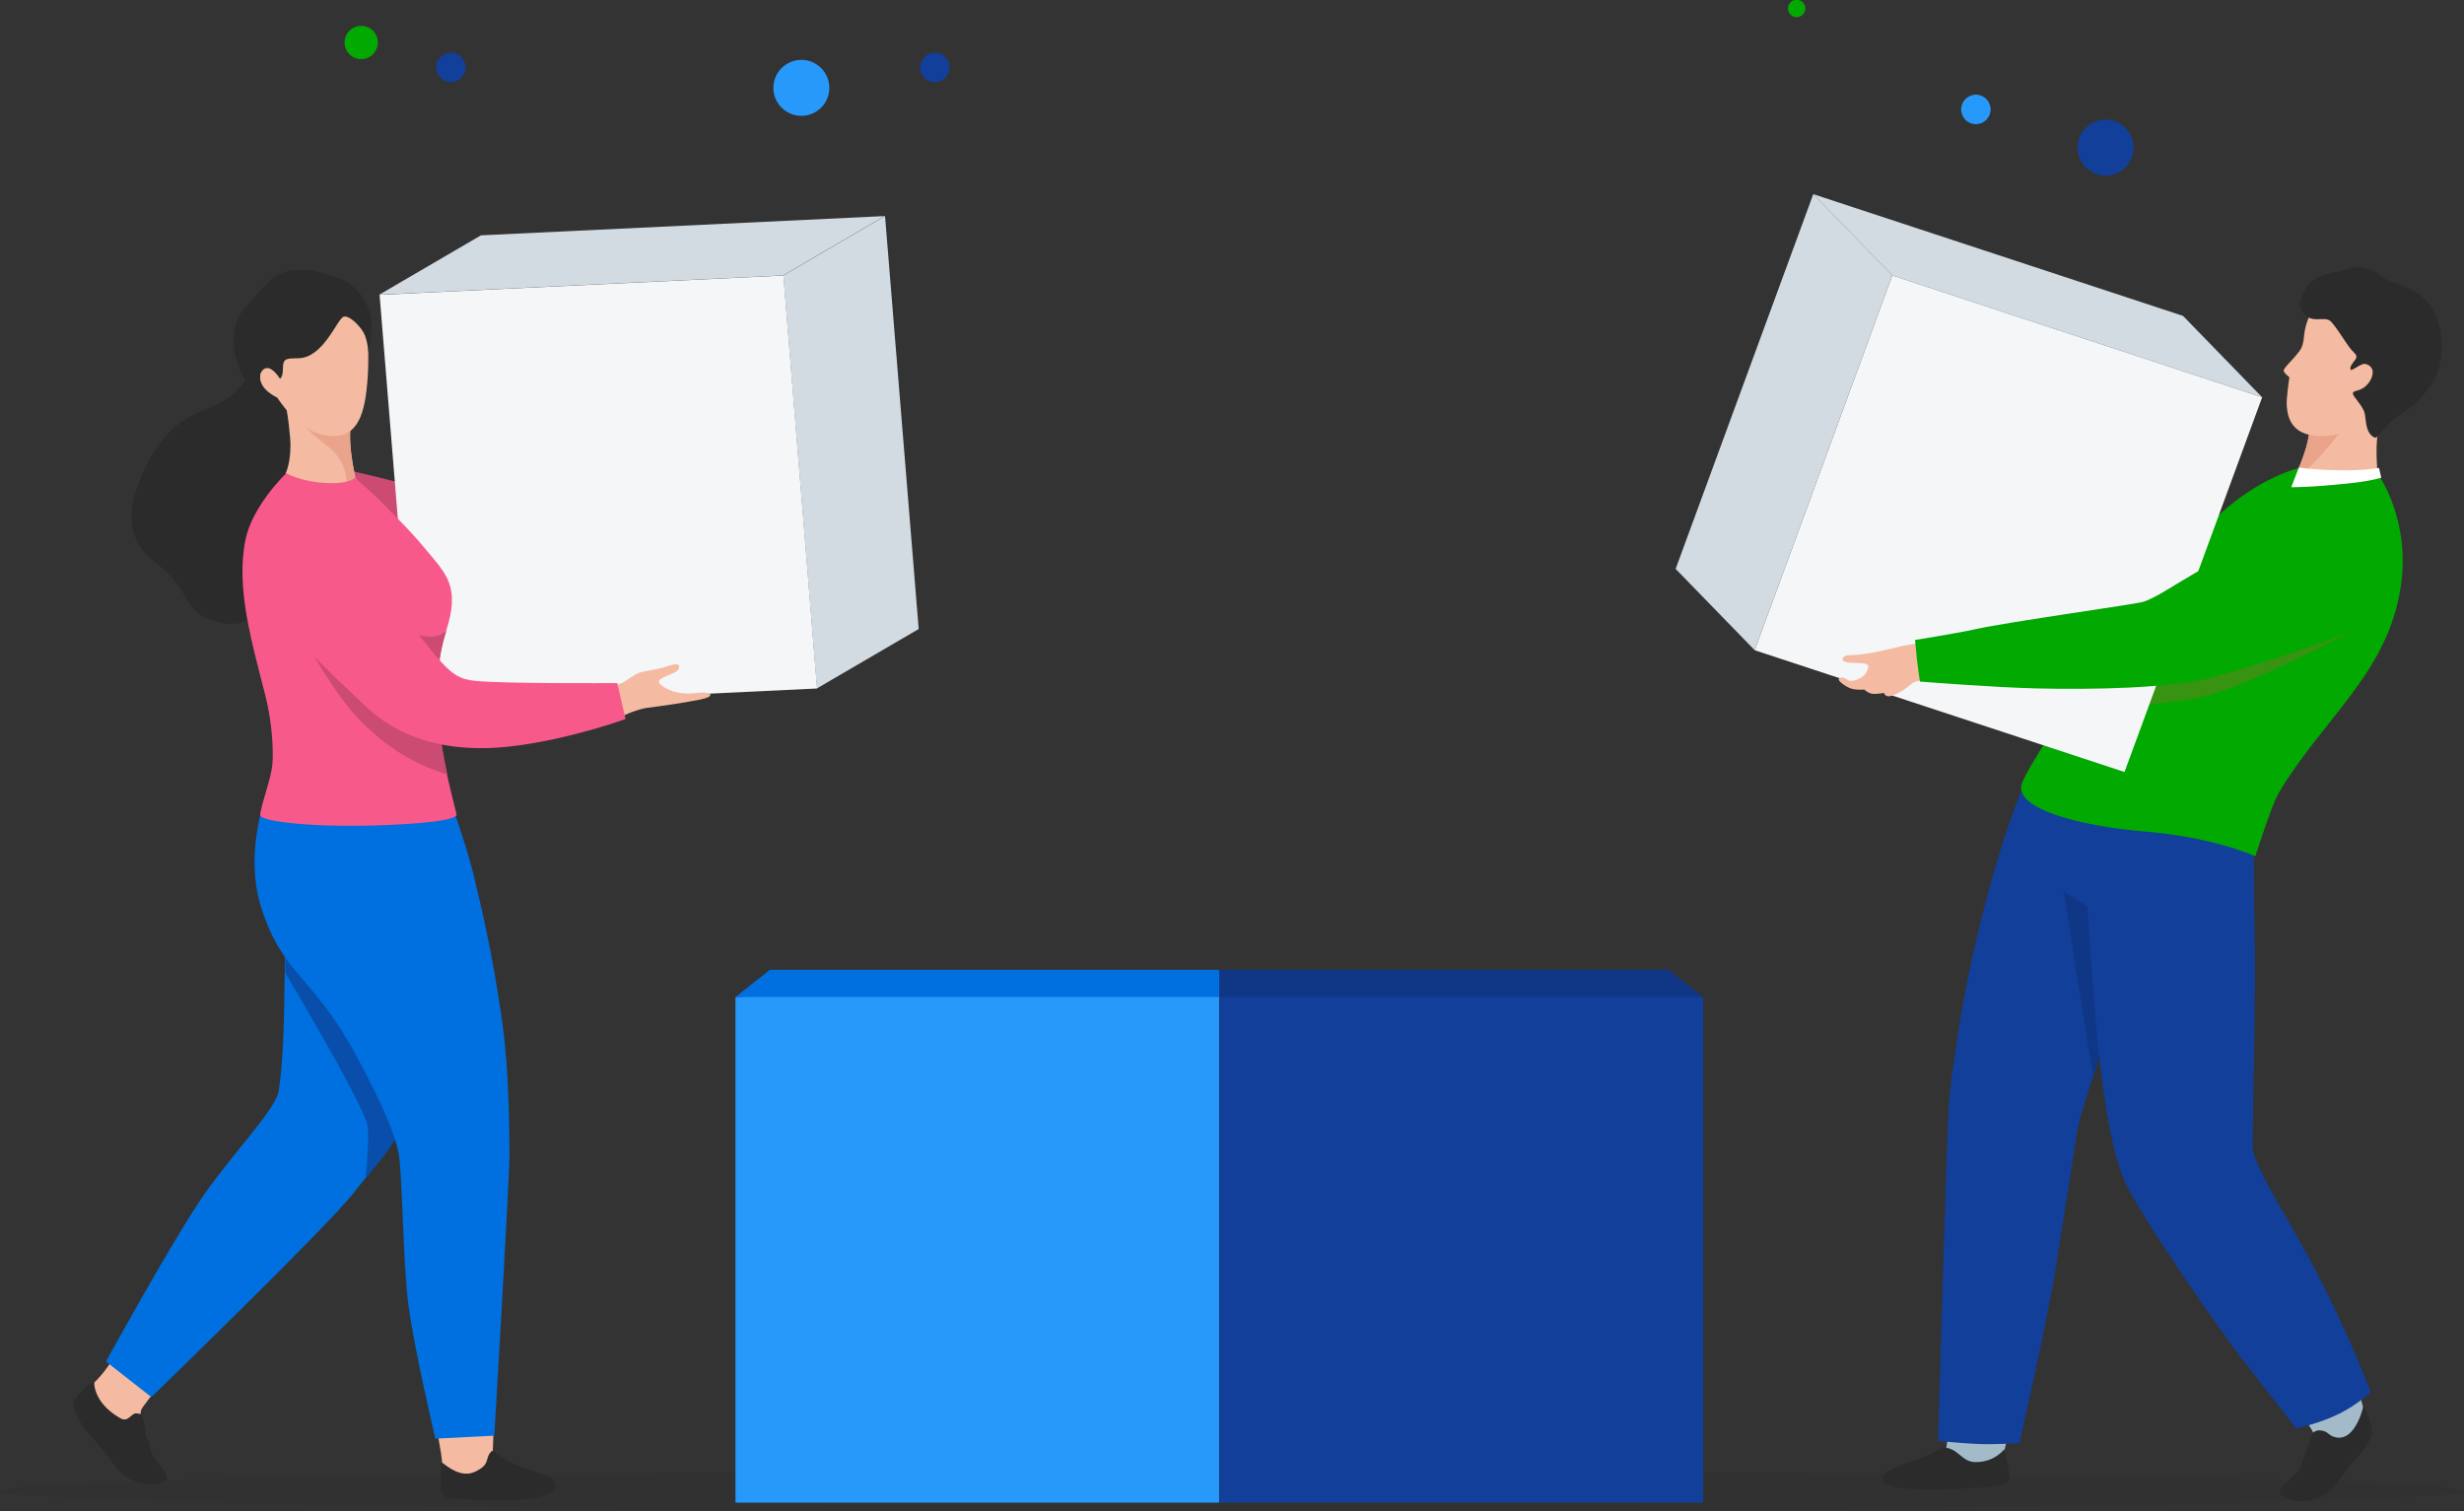 <?xml version="1.0" encoding="utf-8"?>
<!-- Generator: Adobe Illustrator 24.1.1, SVG Export Plug-In . SVG Version: 6.00 Build 0)  -->
<svg version="1.1" id="Layer_1" xmlns="http://www.w3.org/2000/svg" xmlns:xlink="http://www.w3.org/1999/xlink" x="0px" y="0px"
	 viewBox="0 0 651.6 399.6" style="enable-background:new 0 0 651.6 399.6;" xml:space="preserve">
<rect x="0" y="0" width="651.6" height="399.6" fill="#333333" stroke="none"/>
<style type="text/css">
	.st0{fill:#2699FB;}
	.st1{fill:#123F9A;}
	.st2{fill:#01A901;}
	.st3{opacity:5.000000e-02;enable-background:new    ;}
	.st4{fill:#0070E0;}
	.st5{fill:#103786;}
	.st6{fill:#F4BBA2;}
	.st7{opacity:0.6;fill:#103786;enable-background:new    ;}
	.st8{fill:#2B2B2B;}
	.st9{fill:#CB4B73;}
	.st10{fill:#D2DAE2;}
	.st11{fill:#F5F6F8;}
	.st12{fill:#EAA48C;}
	.st13{fill:#F8598B;}
	.st14{fill:#A3BAC8;}
	.st15{fill:#379311;}
	.st16{fill:#FFFFFF;}
</style>
<g id="illustration" transform="translate(-927.781 -3651.967)">
	<g id="Group_3329" transform="translate(308)">
		<circle id="Ellipse_328" class="st0" cx="831.7" cy="3675.2" r="7.4"/>
		<circle id="Ellipse_335" class="st1" cx="1176.6" cy="3691" r="7.4"/>
		<circle id="Ellipse_334" class="st2" cx="715.3" cy="3663.2" r="4.4"/>
		<circle id="Ellipse_329" class="st1" cx="867" cy="3669.8" r="3.9"/>
		<circle id="Ellipse_336" class="st0" cx="1142.3" cy="3680.9" r="3.9"/>
		<circle id="Ellipse_331" class="st1" cx="739" cy="3669.8" r="3.9"/>
		<circle id="Ellipse_330" class="st2" cx="1094.9" cy="3654.2" r="2.3"/>
	</g>
	<g id="Group_3330" transform="translate(605.877 2779.235)">
		<path id="Path_4367" class="st3" d="M973.5,1267c0,3-145.9,5.4-325.8,5.4s-325.8-2.4-325.8-5.4s145.9-5.4,325.8-5.4
			S973.5,1264,973.5,1267z"/>
		<g id="Group_3310" transform="translate(527.701 1130.878)">
			<g id="Group_3309" transform="translate(0 0)">
				<g id="Group_3308" transform="translate(0 0)">
					<polygon id="Rectangle_1553" class="st0" points="-11.3,5.5 116.6,-0.5 116.6,139.2 -11.3,139.2 					"/>
					<path id="Path_3420" class="st4" d="M116.6-1.7H-2.2l-9.1,7.2h127.9V-1.7z"/>
					<polygon id="Rectangle_1553_1_" class="st1" points="244.6,5.5 116.7,-0.5 116.7,139.2 244.6,139.2 					"/>
					<path id="Path_3420_1_" class="st5" d="M116.7-1.7h118.8l9.1,7.2H116.7V-1.7z"/>
				</g>
			</g>
		</g>
	</g>
	<g id="Woman">
		<path class="st6" d="M960.2,4007c0,0-3,5.7-6,9c-2.4,2.7-4.2,3.7-5.2,5.3c-1,1.7,13,13.8,14.2,14.7s5.2,0.3,3-5.7
			c-2.1-5.8-1.3-5.2,0.8-8.2c2.2-3,5.8-6.7,5.8-6.7L960.2,4007z"/>
		<path class="st4" d="M1009.3,3862.4c0,0-4.2,4.5-5.5,22c-1.3,17,0,40.3-2.3,56c-0.7,5-13,17.3-21,29.3
			c-8.5,12.8-24.7,42.3-24.7,42.3l12,9.4c0,0,47-45.5,53.5-54s13-13.5,15.8-27s7.3-47.5,8-54.8s1.8-16,1.8-16L1009.3,3862.4z"/>
		<path class="st7" d="M1037.1,3940.4c2.8-13.5,7.3-47.5,8-54.8s1.8-16,1.8-16l-26-5l-17.4,28.5c0,0,0,0,0,0
			c-0.2,5.2-0.2,10.6-0.3,16.1c7.9,13.3,19.7,33.8,21.6,39.7c0.7,2.2,0.2,8.3-0.3,14.6C1029.8,3957.1,1034.8,3951.8,1037.1,3940.4z"
			/>
		<path class="st8" d="M952.7,4017.2c0,0-0.6,5.5,6.9,9.8c2.1,1.2,2.8-1.3,4.2-1.3c0.5,0,1.5,0.3,1.5,0.3s2.4,10.2,2.8,10.8
			c0.4,0.6,3.3,4.1,3.8,5.3c0.5,1.2-0.5,2.3-4.8,2.3c-3.5,0-7.1-1.9-9.2-5.2c-2-3.2-6-7.1-7.3-8.9c-1.3-1.7-3.9-5.6-3.2-7.8
			C948.2,4020.3,952.7,4017.2,952.7,4017.2z"/>
		<path class="st8" d="M994.2,3748.5c0,0-0.5,7.4-12,11.7c-7.9,3-12.8,7.9-17.1,17.9c-4.1,9.5-3.4,17.3,3.6,22.5
			c11,8.2,6.3,14.3,19.1,16.3c9.4,1.5,23-16.6,25.3-28.6s6.1-23.2,3.1-34C1013.1,3743.6,994.2,3748.5,994.2,3748.5z"/>
		<path class="st9" d="M1021.1,3776.6c0,0,11.2,2.5,20.8,5.3c12.3,3.6,20.1,2.1,25.8,1c13.8-2.6,29.1-8.7,29.1-8.7l5.4,7.7
			c0,0-9.2,7.4-18.9,12.3c-11,5.5-21.1,11.7-43.4,9.4c-17.4-1.8-29.1-6.9-29.1-6.9L1021.1,3776.6z"/>
		<path class="st6" d="M1042.2,4024.5c0,0,1.5,7.2,2.2,11.7s0.2,7.3,0.2,7.3s7.8,0.3,11.2-0.5c3.3-0.8,2.3-7.3,2.3-7.3l0.5-13.5
			L1042.2,4024.5z"/>
		<path class="st4" d="M1000,3857c0,0-8.6,18.5-3,35.4c5.8,17.7,13.4,17.3,25,38.7c7.7,14.3,10.2,20.9,11.2,25.9s1.1,28.6,2.6,40.1
			s7.1,35.3,7.1,35.3l15.6-0.8c0,0,4-67.3,4-74s-0.1-22.1-1.8-34.5c-2.6-19.4-6.5-34.8-7.5-39c-2-8.9-8.5-26.5-8.5-26.5L1000,3857z"
			/>
		<path class="st8" d="M1044.5,4038.6c0,0-0.3,6-0.1,7.4c0.3,1.7,1.3,2.2,4.6,2.3c3.9,0.1,18.5,1.7,24.6-1.7c2.3-1.3,1.1-3.4-1-4.3
			c-2.3-1.1-6.9-1.9-11.3-4.5c-1.3-0.8-3-2.5-3.5-2.1c-2,1.9-0.1,3.4-4.3,5.4C1049.8,4042.9,1046.3,4039.9,1044.5,4038.6z"/>
		<g id="Group_3325" transform="translate(62.462 0)">
			<g id="Group_3324">
				<g id="Group_3321" transform="translate(106.767)">
					<path id="Path_3401" class="st10" d="M974.6,3834l26.9-15.7l-8.9-109.2l-26.9,15.7L974.6,3834z"/>
				</g>
				<g id="Group_3322">
					<path id="Path_3402" class="st10" d="M1072.4,3724.8l26.9-15.7l-106.8,5.1l-26.9,15.7L1072.4,3724.8z"/>
				</g>
				<g id="Group_3323" transform="translate(0 15.726)">
					<path id="Path_3403" class="st11" d="M965.7,3714.2l8.9,109.2l106.8-5.1l-8.9-109.2L965.7,3714.2z"/>
				</g>
			</g>
		</g>
		<path class="st6" d="M1021.3,3761.7c0,0-1.9,2.9-0.3,12.6c0.4,2.3,0.7,4,0.7,4s8.6,16.1,9.3,16.7c0.7,0.6-7.9-4.3-15.5-7.3
			c-5.3-2.1-12.2-10.5-12.2-10.5s1.7-3.4,1.2-9.5c-0.4-4.9-1-7.8-1-7.8L1021.3,3761.7z"/>
		<path class="st12" d="M1021,3774.3c-1.6-9.7,0.3-12.6,0.3-12.6l-16.4-6c1.6,2.8-1.3,5.9,7.9,13c4.2,3.2,6.9,5.4,6.9,14.6
			c0,5.1,4.1,5.8,7.7,5.4c-2.6-4.7-5.6-10.4-5.6-10.4S1021.4,3776.6,1021,3774.3z"/>
		<path class="st13" d="M1003.5,3777.1c0,0-8.9,8.4-10.8,17.6c-2.6,12.6,1.6,26.8,5.3,41.4c1.6,6.2,2.2,14.1,1.8,18.1
			c-0.4,4.1-3,10.4-3.2,13.3c-0.1,1.7,14.3,3.5,34.3,2.6c8.6-0.4,18.1-1.2,17.6-2.9c-2-7.9-3.9-15.7-4.6-22.8
			c-1-10.2-0.6-18,1.8-25.4c3.9-11.9,0.1-15.2-5.2-21.6s-9.5-10.1-11.5-12.3s-7.4-6.8-7.4-6.8s-1.3,1.7-7.4,1.4
			C1007.4,3779.4,1003.5,3777.1,1003.5,3777.1z"/>
		<path class="st6" d="M1098.5,3839.2c0,0,6.9-0.9,9.7-1.4c2.8-0.5,6.5-1,7.2-1.7c0.9-0.8-0.8-1.2-3.1-0.9c-5.9,0.7-8.7-1.2-9.9-2.3
			c-1.2-1.2,1.1-1.9,2.2-2.4c1-0.5,2.7-0.9,2.8-2.1c0.1-1.2-1.5-0.8-4,0c-1.7,0.6-3.7,0.7-6.4,1.4c-1,0.3-2.7,1.5-4.4,2.6
			c-0.6,0.4-2.2,0.7-2.2,0.7l2,8.3C1092.4,3841.3,1095.2,3839.9,1098.5,3839.2z"/>
		<path class="st9" d="M1046.1,3856.8c-0.9-4.3-1.7-8.5-2.1-12.5c-1-10.2-0.6-18,1.8-25.4c0-0.1,0-0.1,0.1-0.2c-2,1.7-4.1,2-6.9,1.3
			c-9.4-2.1-12.9-9.6-12.9-9.6l-17.4,11.3c0,0,7.5,14,14.6,21.1C1029.9,3849.3,1036.4,3853.7,1046.1,3856.8L1046.1,3856.8z"/>
		<path class="st13" d="M1091,3832.6c-2.3,0-29.8,0.2-37.7-0.6c-3.9-0.4-6.1-1.7-10-6.3c-3-3.4-18.5-23.4-23.5-29.7
			c-5-6.3-11.4-9.5-16.3-7.9c-5.1,1.7-8.2,6.7-7.5,12.3c0.4,2.7,0.9,6.8,5.1,13.4c5.6,8.7,19.5,21.2,22.7,24.3
			c8.9,8.7,20,11.9,32.4,11.7c15.6-0.3,35.2-7,37-7.7L1091,3832.6z"/>
		<path class="st6" d="M1024.5,3735.6c0,0,1.4,9.6,0.2,19.6c-1,8.9-4,13.5-11.7,11.7c-6.8-1.5-11.9-9.8-11.9-9.8s-3.2-1.4-4.2-3.8
			c-1.3-3.2,1.2-4.6,1.2-4.6s-1.5-5.4,1.8-11.7C1003.2,3730.8,1021.1,3720.9,1024.5,3735.6z"/>
		<path class="st8" d="M996.6,3750.9c0,0,0.2,9.2-4.7,0.2c-3.1-5.6-3.1-12.8,0-16.9c1.9-2.4,1.8-2.2,6.6-7.4
			c4.1-4.3,10.1-4.5,18.9-1.3c3.8,1.4,7.7,5.4,8.5,10.7c0.5,3.5-0.7,8.9-0.7,8.9s0-1.8-0.9-4.4c-0.8-2.1-4-5.4-5.6-5
			c-1.7,0.4-5.3,10.9-12,11c-2.9,0.1-4.1-0.2-4.1,2.6c0,2.6-0.8,2.8-0.8,2.8s-1.8-3-3.5-2.8C997.1,3749.4,996.6,3750.9,996.6,3750.9
			z"/>
	</g>
	<g id="Man">
		<path class="st6" d="M1540,3757.9c0,0-0.5,3.8-2,11c-0.8,3.6-3.1,8.7-3.1,8.7s-11.9,6.3-12.8,6.7s8.8-1.6,17-2
			c5.7-0.3,18.1,0.7,18.1,0.7s-1.4-9-0.8-15c0.3-3.4,1.2-8.6,1.2-8.6L1540,3757.9z"/>
		<path class="st12" d="M1540,3757.9c0,0-0.5,3.8-2,11c-0.8,3.6-3.1,8.7-3.1,8.7s-11.9,6.3-12.8,6.7c-0.7,0.3,4.5-0.7,10.6-1.5
			c1.8-1.2,1.4-3,3.5-5c7.7-7.2,13.6-15.2,15-19.2L1540,3757.9z"/>
		<path class="st6" d="M1547,3728.6c-3.2,0.6-6.3,1.1-8.9,7.9c-1.6,4.1-0.5,6-2.3,8.4s-4.2,4.4-4.1,5.1c0.1,0.7,1.5,1.7,1.5,1.7
			s-0.8,5.5-0.7,7.3c0.2,4.2,1.9,9.7,13,7.9c7.3-1.2,12.2-5.4,14.3-7.6c5.4-5.8,8.4-13.5,3.7-21.8
			C1560.3,3732.1,1552.7,3727.5,1547,3728.6z"/>
		<path class="st8" d="M1558,3725.4c-6.1-4.8-7.8-2.2-14.3-1.1c-6.5,1.1-8.2,7.9-7.6,9.2c2.5,5,6.3,1.5,8.2,3.6c1.7,1.9,3.8,5.5,5,7
			c1.2,1.5,2.2,1.8,1.3,3c-0.9,1.2-1.5,2-1.2,2.6c0.2,0.6,2.8-1.8,3.9-1.5c2.7,0.7,2.2,3.3,0.8,5.1c-1.9,2.4-3.9,1.7-4.1,2.6
			c-0.2,0.9,2.9,3.4,3.2,5.8c0.3,2.5,0.5,4.4,1.8,5.5c1.3,1.1,1.2,0.4,3.4-2.1c2.2-2.5,5.7-4.4,7.8-6.2c2.1-1.8,4.8-5.2,6.1-8.2
			c1.1-2.6,4.2-17.8-8.3-22.8C1561.9,3726.9,1559.1,3726.2,1558,3725.4z"/>
		<path class="st14" d="M1532.4,4020.6c0,0,6.4,8.4,7.1,10.2c0.8,1.8-0.8,6.7-0.8,6.7s8.7,0,11.2-1.5c2.6-1.5,3.8-8.4,3.8-8.4
			l-4.1-14.6L1532.4,4020.6z"/>
		<path class="st8" d="M1552.9,4023.3c0,0-1.9,9.6-7.2,8.8c-2.4-0.4-2.1-1.9-4.7-1.9c-0.8,0-1.5,0.6-1.5,0.6s-3.5,9.8-4.1,10.3
			c-0.5,0.5-3.9,3.6-4.6,4.7c-0.7,1.1,0.1,2.3,4.3,3c3.5,0.6,7.3-0.8,9.9-3.7c2.5-2.8,4-5.8,5.6-7.3c1.6-1.5,4.8-5.3,4.4-7.6
			C1554.7,4027.9,1552.9,4023.3,1552.9,4023.3z"/>
		<path class="st14" d="M1444.5,4009.4c0,0-0.4,15.3-2,25.3c-0.3,1.7-8,5.8-8,5.8s3.5,0,11.8,0c11.5,0,11.5-4.7,11.5-4.7l4.7-20.6
			L1444.5,4009.4z"/>
		<path class="st8" d="M1441.4,4034.7c4.5,0.1,4.9,3.9,8.9,3.9c5,0,7.5-3.4,7.5-3.4s1.8,7.2,1.3,8.1c-0.8,1.6-6.5,2.1-8.5,2.1
			c-2,0-6.1,0.6-14.6,0.4c-8.1-0.2-10.8-1.2-10.2-3.4c0.5-2,7.4-4,10.2-5C1438.8,4036.5,1441.4,4034.7,1441.4,4034.7z"/>
		<path class="st1" d="M1465.8,3853.4c0,0-8.7,15.8-16.8,53.4c-2.8,12.8-5.4,30.6-5.9,37.8s-2.8,88.4-2.8,88.4s5.9,0.6,10.4,0.8
			c4.1,0.2,11.1-0.2,11.1-0.2s7.2-31.3,9.6-46.3c1.5-9.5,5.1-32.1,5.6-35.7s4.9-18.3,13-38.5s16.1-47,16.1-47L1465.8,3853.4z"/>
		<path class="st5" d="M1490,3913.1c1.6-3.9,3.2-8.1,4.7-12.3l-14.1-8.6l-7.1-4.6c0,0,7.7,49.5,7.9,48.8
			C1483.4,3930.1,1486.3,3922.2,1490,3913.1z"/>
		<path class="st1" d="M1477.8,3860.7c0,0,2.4,39.1,3.7,55.1s3.4,37.8,8.2,48.7c3.2,7.4,24.1,38.1,31.9,48
			c7.8,10,13.4,17.2,13.4,17.2s6.2-1.3,11.6-4c4.6-2.3,8.1-5.6,8.1-5.6s-7.8-21.3-21.7-45.1c-3.4-5.9-9.5-16.2-9.5-19.7
			c0-11.6,0.9-40,0.5-58.1s-0.1-31.1-0.1-31.1L1477.8,3860.7z"/>
		<path class="st2" d="M1535.5,3775.8c0,0-10,2.3-20.9,12.3c-8.7,7.9-12.8,11.2-28.9,34.2c-7.5,10.7-21.8,32.7-23.2,36.7
			c-2.6,7.1,16.6,11.5,31.9,12.8c18.9,1.5,29.8,6.6,29.8,6.6s4.3-13.5,6.1-16.6c11.8-19.9,28.7-31.6,32.3-54.3
			c2.8-17.9-5.7-29.7-5.7-29.7L1535.5,3775.8z"/>
		<path class="st15" d="M1549,3819.2c0,0-28.6,15.4-40.3,17.4s-30.6,3.6-30.6,3.6l11.7-16.9L1549,3819.2z"/>
		<g id="Group_3319" transform="translate(0 0)">
			<g id="Group_3318">
				<g id="Group_3315">
					<path id="Path_3393" class="st10" d="M1391.8,3823.9l-20.9-21.5l36.4-99.1l20.9,21.5L1391.8,3823.9z"/>
				</g>
				<g id="Group_3316" transform="translate(36.378)">
					<path id="Path_3394" class="st10" d="M1391.8,3724.8l-20.9-21.5l97.8,32.2l20.9,21.5L1391.8,3724.8z"/>
				</g>
				<g id="Group_3317" transform="translate(20.906 21.511)">
					<path id="Path_3395" class="st11" d="M1505.1,3735.5l-36.4,99.1l-97.8-32.2l36.4-99.1L1505.1,3735.5z"/>
				</g>
			</g>
		</g>
		<path class="st6" d="M1433.3,3832.8c-1.2,1.1-3.2,2.4-5.1,3.1c-1.9,0.7-2.2-0.7-2.2-0.7s-2.1,0.4-3.3,0.2
			c-1.2-0.3-1.9-1.1-1.9-1.1s-1.9,0.2-3.3-0.2c-1.5-0.4-4-2.2-3.4-2.7s1.5-0.3,2.4,0.4c0.8,0.7,3.8-0.4,4.6-1.7
			c0.8-1.3,1.3-2.5-0.4-2.7s-4.9,0-5.5-0.7c-0.5-0.8,0.3-1.5,2-1.5c1.7,0,3.7-0.3,6-0.7c1.7-0.3,7.6-1.7,7.6-1.7l7.1-1.3l-0.4,10.1
			C1437.4,3831.8,1434.3,3831.8,1433.3,3832.8z"/>
		<path class="st2" d="M1550.5,3788c0,0-7.2-2.6-23.9,5.7c-22,10.9-26.3,15.4-32,17.4c-1.7,0.6-35.6,5.3-44.2,7.2
			c-4.3,1-16.2,2.9-16.2,2.9s0.3,2.6,0.5,5.1c0.2,1.9,0.8,5.9,0.8,5.9s18.9,1.5,30.5,1.8c15.6,0.4,35.2-0.1,45.4-2.6
			c10.1-2.5,38.6-11.8,39.9-13.6C1565.2,3799.8,1550.5,3788,1550.5,3788z"/>
		<path class="st16" d="M1535.7,3775.6c0,0,3.8,0.6,9.9,0.7c7.2,0.2,11.3-0.6,11.3-0.6l0.6,2.6c0,0-2.8,0.9-8.7,1.5
			c-10.4,1.1-15.1,1-15.1,1L1535.7,3775.6z"/>
	</g>
</g>
</svg>
